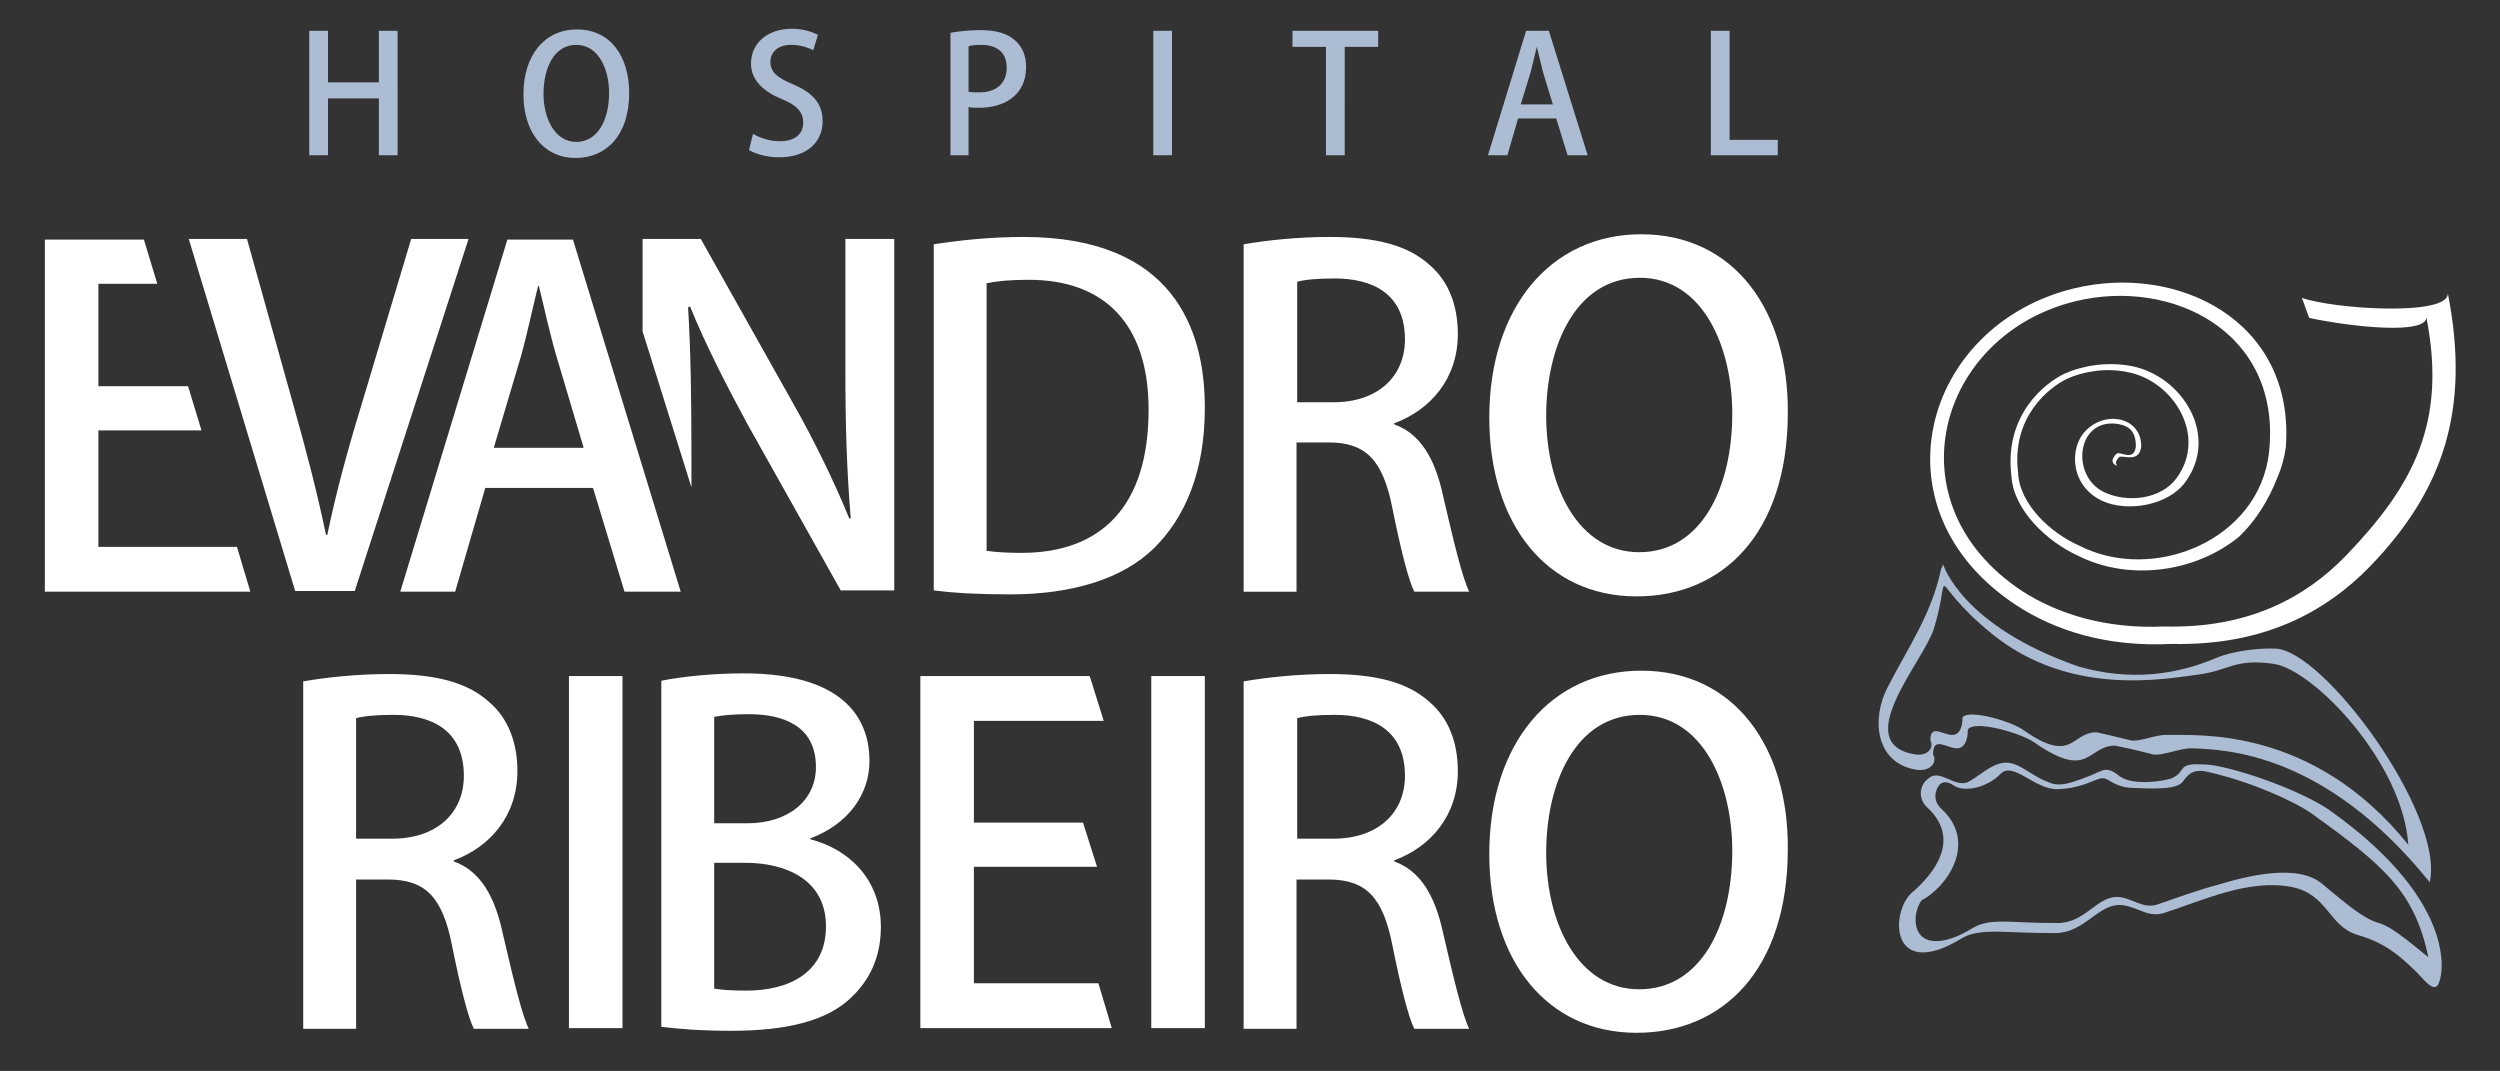 <?xml version="1.0" encoding="utf-8"?>
<!-- Generator: Adobe Illustrator 19.0.0, SVG Export Plug-In . SVG Version: 6.00 Build 0)  -->
<svg version="1.1"  xmlns="http://www.w3.org/2000/svg" xmlns:xlink="http://www.w3.org/1999/xlink" x="0px" y="0px"
	 viewBox="0 0 373.5 160" style="enable-background:new 0 0 373.5 160;" xml:space="preserve">
<rect x="0" y="0" width="373.5" height="160" fill="#333333" stroke="none"/>
<style type="text/css">
	.st0{fill-rule:evenodd;clip-rule:evenodd;fill:#FFFFFF;}
	.st1{fill-rule:evenodd;clip-rule:evenodd;fill:#ACBCD3;}
	.st2{fill:#FFFFFF;}
	.st3{fill:#ACBCD3;}
</style>
<g id="XMLID_41_">
	<path id="XMLID_39_" class="st0" d="M343.9,44.5c0.4,1,0.7,2,1.1,3c6.6,1.4,17.5,2.5,17.5-0.1c3.1,15.8-2,25.2-12,35.6
		c-6.1,6.3-14.6,10.9-27.1,10.6c-8.9,0.4-16-1.9-21.3-5.3C282.3,75.2,289.5,50,310.1,45c14.4-3.5,30.8,4.6,28.9,22.5
		c-1.4,13.2-17.3,19.7-28.4,14c-4.1-1.8-8.9-6.1-9.1-10.9c-1-8.3,4.6-12.7,7.3-14c2.4-1.1,5.8-1.7,9.1-1c6.8,1.3,11.9,9.5,7.3,15.8
		c-2.3,3.2-7.4,3.8-10.9,2.1c-4.9-2.4-4.1-10.8,1.8-10.2c1.4,0.2,3,0.6,3,3.4c-0.3,2.4-2.4,0.6-2.9,1.1c-0.9,0.9-0.7,1.5,0.1,1.8
		c-0.3-0.4-0.2-0.8,0.3-1.3c0.5-0.4,3,1,3.3-1.6c0-3-2.3-4-3.8-4.1c-2.2-0.2-4.5,1.1-5.5,3.2c-1.3,2.8-0.6,7.1,3.4,9
		c3.8,1.8,10,0.7,12.5-2.8c5.1-7-0.5-15.8-8-17.3c-3.6-0.7-7.3-0.1-10,1.1c-3,1.4-9.1,6.2-8,15.3c0.3,5.2,5.5,9.9,9.9,11.9
		c7.7,3.9,17.6,2.5,24.1-2.8c2.5-2.4,4.4-5.4,5.8-9c0.6-1.4,1-2.9,1.2-4.4c1.4-18.9-16.2-27.5-31.7-23.7c-22.5,5.5-30.3,33-8.6,47.3
		c5.8,3.8,13.5,6.3,23.3,5.8c13.6,0.3,22.9-4.7,29.6-11.6c11-11.4,15-23.5,11.6-40.8C366,47.3,348.7,46.2,343.9,44.5"/>
	<path id="XMLID_80_" class="st1" d="M287.9,120.6c5.1,4.7,1.2,9.8-2.3,12.8c-2.7,2.4-3.2,10.2,3.2,8.7c2.8-0.7,4.2-2.1,5.6-2.5
		c3.1-0.8,5.1-0.2,12.6-0.2c4.4,0,6.3-4.2,9.7-4.2c2.5,0.1,4.1,2,6.6,1.2c5.9-1.9,12.6-5.1,19-3.9c5.6,1.1,5.5,5.9,10,7.2
		c4.5,1.3,6.7,3.6,8.8,5.6c1.4,1.5,2.3,2.6,3,2c1-1,3.5-12.2-15.7-26c-3.4-2.5-11-5.5-16.4-6.7c-0.9-0.2-1.9-0.4-3.1-0.4h0
		c-3.7-0.2-2.3,1.1-4.3,2c-1,0.5-5.7,1.2-7.7-0.1c-0.1,0-0.1-0.1-0.2-0.1l0,0c-1.2-1-1.8-1.1-2.6-0.9c-0.1,0-0.1,0-0.2,0.1l-0.3,0.1
		l0,0c-0.3,0.1-0.6,0.3-0.9,0.4c-0.1,0-0.2,0.1-0.2,0.1c-2.3,0.9-3.7,1.4-4.9,1.4c-0.5,0-1.1-0.1-1.7-0.4c-2.9-1.1-4.7-3.5-7.2-2.7
		l0,0c-1.6,0.4-3.2,2-4.8,2.8c-2.1,0.7-4.2-2.2-5.9-0.5l0,0C286.8,117.3,286.5,119.3,287.9,120.6 M331.3,132.2c-3,0.8-6,1.9-8.9,2.9
		c-2.3,0.8-3.8-1-6.1-1.1c-3.1,0-4.8,3.9-8.9,3.9c-6.9,0-8.8-0.6-11.5,0.2c-1.3,0.4-2.6,1.7-5.1,2.3c-5.4,1.3-5.2-4-3.7-5.9
		c3.7-1.9,8.5-8.6,2.9-13.7c-1.2-1.1-1-2.7-0.2-3.6c0.3-0.3,1-0.6,2,0.1c1.7,1.2,5.2,0.3,7.1-1.7c1.9-1.9,5.1,2.4,8.5,2.3
		c3.4-0.1,5.2-1.3,6.4-1.6c1.2-0.3,1.7,1.2,4.5,1.4c2.7,0.1,6.8,0.4,7.8-0.9c0.8-1.1,1.4-1.8,3.2-1.6c0.4,0.1,0.9,0.2,1.3,0.3
		c0.3,0.1,0.5,0.1,0.8,0.2c4.8,1.2,11,3.8,13.9,5.8c11,7.9,15.4,11.7,17.5,21.5c-1.6-1.2-5.2-4.5-7.4-5.1c-2.2-0.6-4.7-2.7-8.4-5.8
		C343.3,128.9,335.6,130.9,331.3,132.2L331.3,132.2z M290.3,84.3L290.3,84.3c0,0,2.7,9.2,20.3,15.3c7.8,2.2,14.6,1.2,20.5-1.3
		c2.3-1,6.2-1.5,8.7-1.4c7.2-0.1,25.5,24.8,23.2,34.9c-15.8-19.6-30.8-19.8-35.5-20c-1.6-0.1-4.5,1.2-5.9,0.9
		c-2.6-0.7-4.6-1.1-5.6-1.3c-4.2,0-3.8,5.3-12.1-0.5c-2-1.4-9-3.4-9.9-1.9c0,1.9-0.7,2.8-1.6,2.8c-1.6,0-3.6-1.9-3.6,0.9
		c0.7,1.3-0.5,2.6-2.5,2.3c-6.2-1-6.7-7.7-4.3-12.3c3.2-6.2,6.6-11,8-17.7C290.2,84.7,290.2,84.5,290.3,84.3L290.3,84.3L290.3,84.3
		L290.3,84.3z M339.8,99.2c6,1,19.2,14.8,20,27c-14.4-17.9-31.8-16.3-36.1-16.4c-1.5-0.1-4.1,1.1-5.4,0.8c-2.4-0.6-4.2-1-5.1-1.2
		c-3.8,0-3.5,4.9-11-0.4c-1.9-1.3-8.2-3.1-9-1.8c0,1.7-0.6,2.6-1.5,2.6c-1.5,0-3.3-1.7-3.3,0.8c0.6,1.2-0.5,2.4-2.3,2.1
		c-9.8-1.6,1.2-13.8,2.8-18.7c3-9.8-1.4-7.5,8.7,0.7c11.7,9.5,25.9,6.7,30.7,6.1C333.1,100.2,333.8,98.3,339.8,99.2z"/>
	<path id="XMLID_67_" class="st2" d="M245,106.8c9.4,0,13.8,10.3,13.8,20.3c0,11.2-4.7,20.7-13.9,20.7c-9.1,0-13.9-9.8-13.9-20.4
		C231,117.1,235.3,106.8,245,106.8 M245.2,100.2c-13.5,0-22.7,10.9-22.7,27.4c0,15.9,8.6,26.7,22,26.7c12.8,0,22.6-9.3,22.6-27.5
		C267.2,111.7,259.2,100.2,245.2,100.2z M193.8,125.4v-18.1c1-0.3,2.9-0.5,5.6-0.5c5.7,0,10.5,2.3,10.5,9.1c0,5.6-4.1,9.4-10.7,9.4
		H193.8z M208.4,128.5c5.3-2,9.4-6.6,9.4-13.3c0-4.3-1.4-7.9-4.2-10.3c-3.3-3-8.1-4.2-15-4.2c-4.7,0-9.4,0.5-12.8,1.1v51.9h7.9
		v-22.3h4.8c5.6,0,8.1,2.7,9.5,9.7c1.3,6.5,2.5,11.1,3.3,12.6h8.2c-1-2-2.3-7.4-3.9-14.3c-1.2-5.6-3.4-9.3-7.3-10.7V128.5z
		 M172,153.6h8V101h-8V153.6z M164.1,146.9h-18.6v-17.4h18.4l-2.1-6.6h-16.3v-15.2h19.4l-2.1-6.7h-25.3v52.6h28.6L164.1,146.9z
		 M106.7,128.9h4.6c6.1,0,12.1,2.5,12.1,9.5c0,6.9-5.5,9.6-11.9,9.6c-2.1,0-3.6-0.1-4.8-0.3V128.9z M106.7,123v-15.9
		c1-0.2,2.5-0.4,5.2-0.4c4.9,0,10,1.6,10,7.9c0,4.9-4,8.4-10.3,8.4H106.7z M121.2,125.2c5.5-2.1,8.7-6.5,8.7-11.5
		c0-5.3-2.7-13.1-18.8-13.1c-4.7,0-9.3,0.5-12.3,1.1v51.7c2.3,0.3,5.8,0.6,10.4,0.6c8.7,0,14.4-1.6,17.9-4.9c1.9-1.8,4.5-5,4.5-10.6
		c0-7.3-5-11.7-10.5-13.1V125.2z M85,153.6h8V101h-8V153.6z M53.2,125.4v-18.1c1-0.3,2.9-0.5,5.6-0.5c5.7,0,10.5,2.3,10.5,9.1
		c0,5.6-4.1,9.4-10.7,9.4H53.2z M67.9,128.5c5.3-2,9.4-6.6,9.4-13.3c0-4.3-1.4-7.9-4.2-10.3c-3.3-3-8.1-4.2-15-4.2
		c-4.7,0-9.4,0.5-12.8,1.1v51.9h7.9v-22.3H58c5.6,0,8.1,2.7,9.5,9.7c1.3,6.5,2.5,11.1,3.3,12.6h8.2c-1-2-2.3-7.4-3.9-14.3
		c-1.2-5.6-3.4-9.3-7.3-10.7V128.5z"/>
	<path id="XMLID_22_" class="st2" d="M61.4,35.8L54,60.5c-2,6.5-3.8,13.1-5.1,19.4h-0.2c-1.3-6.3-3-12.8-4.9-19.5l-6.9-24.7h-8.7
		l15.9,52.6h8.9l17-52.6H61.4z"/>
	<path id="XMLID_63_" class="st2" d="M73.8,66.8L77.9,53c0.9-3.3,1.7-7.1,2.5-10.3h0.1c0.8,3.2,1.6,7,2.6,10.4l4.1,13.8H73.8z
		 M85.6,35.8h-9.8L59.8,88.4H68l4.5-15.5h16.1l4.7,15.5h8.4L85.6,35.8z"/>
	<path id="XMLID_19_" class="st2" d="M133.6,35.7h-7.3v19.4c0,8.4,0.2,15.1,0.8,22.3l-0.2,0.1c-2.3-5.6-5.2-11.6-8.5-17.4
		l-13.7-24.4H96v13.8l7.3,23.3v-4.2c0-9.2-0.1-16-0.5-22.7l0.3-0.1c2.4,5.9,5.6,12.1,8.7,17.8l13.8,24.6h8V35.7z"/>
	<path id="XMLID_55_" class="st2" d="M139.5,88.2c3,0.4,6.7,0.6,11.4,0.6c9.3,0,16.8-2.3,21.5-6.9c4.6-4.5,7.6-11.4,7.6-20.9v-0.1
		c0-11.7-4.7-25.5-27.1-25.5c-4.9,0-9.6,0.5-13.4,1.1V88.2z M147.5,42.3c1.4-0.3,3.4-0.5,6.2-0.5c11.3,0,17.9,6.6,17.9,19.4
		c0,14.5-7.1,21.4-19,21.4c-1.9,0-3.8-0.1-5.2-0.3V42.3z M208.4,63.2c5.3-2,9.4-6.6,9.4-13.3c0-4.3-1.4-7.9-4.2-10.3
		c-3.3-3-8.1-4.2-15-4.2c-4.7,0-9.4,0.5-12.8,1.1v51.9h7.9V66.1h4.8c5.6,0,8.1,2.7,9.5,9.7c1.3,6.5,2.5,11.1,3.3,12.6h8.2
		c-1-2-2.3-7.4-3.9-14.3c-1.2-5.6-3.4-9.3-7.3-10.7V63.2z M193.8,60.1V42.1c1-0.3,2.9-0.5,5.6-0.5c5.7,0,10.5,2.3,10.5,9.1
		c0,5.6-4.1,9.4-10.7,9.4H193.8z M245.2,35c-13.5,0-22.7,10.9-22.7,27.4c0,15.9,8.6,26.7,22,26.7c12.8,0,22.6-9.3,22.6-27.5
		C267.2,46.5,259.2,35,245.2,35z M245,41.5c9.4,0,13.8,10.3,13.8,20.3c0,11.2-4.7,20.7-13.9,20.7c-9.1,0-13.9-9.8-13.9-20.4
		C231,51.9,235.3,41.5,245,41.5z"/>
	<polygon id="XMLID_12_" class="st2" points="35.4,81.7 14.7,81.7 14.7,64.3 30.1,64.3 28.1,57.7 14.7,57.7 14.7,42.4 23.5,42.4
		21.5,35.8 6.7,35.8 6.7,88.4 37.4,88.4 	"/>
	<path id="XMLID_42_" class="st3" d="M265.6,20.9h-7.2V4.6h-2.8v18.6h10V20.9z M227.2,15.6l1.5-4.9c0.3-1.2,0.6-2.5,0.9-3.7h0
		c0.3,1.1,0.6,2.5,0.9,3.7l1.5,4.9H227.2z M231.4,4.6H228l-5.7,18.6h2.9l1.6-5.5h5.7l1.7,5.5h3L231.4,4.6z M206,4.6h-12.9V7h5v16.2
		h2.8V7h5V4.6z M172.3,23.2h2.8V4.6h-2.8V23.2z M144.7,6.9c0.4-0.1,1-0.2,1.9-0.2c2.3,0,3.8,1.1,3.8,3.4c0,2.4-1.6,3.7-4.1,3.7
		c-0.7,0-1.2,0-1.6-0.1V6.9z M141.9,23.2h2.8V16c0.5,0.1,1,0.1,1.6,0.1c3.4,0,7-1.6,7-6.1c0-1.7-0.6-3.1-1.7-4
		c-1.1-1-2.8-1.5-5.1-1.5c-1.9,0-3.4,0.2-4.5,0.4V23.2z M122.2,5.2c-0.8-0.4-2.1-0.9-3.9-0.9c-3.7,0-6.1,2.2-6.1,5.2
		c0,2.5,1.9,4.2,4.6,5.3c2.2,0.9,3.2,1.9,3.2,3.5c0,1.7-1.2,2.8-3.5,2.8c-1.5,0-3-0.5-4-1.1l-0.6,2.4c0.9,0.6,2.7,1.1,4.5,1.1
		c4.2,0,6.5-2.3,6.5-5.4c0-2.6-1.4-4.2-4.4-5.5c-2.4-1-3.4-1.8-3.4-3.4c0-1.2,0.9-2.5,3.1-2.5c1.5,0,2.7,0.5,3.3,0.8L122.2,5.2z
		 M86.1,6.7c3.3,0,4.9,3.6,4.9,7.2c0,4-1.7,7.3-4.9,7.3c-3.2,0-4.9-3.5-4.9-7.2C81.2,10.3,82.7,6.7,86.1,6.7z M86.2,4.4
		c-4.8,0-8,3.8-8,9.7c0,5.6,3,9.5,7.8,9.5c4.5,0,8-3.3,8-9.7C94,8.4,91.2,4.4,86.2,4.4z M59.4,4.6h-2.8v7.7H49V4.6h-2.8v18.6H49
		v-8.5h7.6v8.5h2.8V4.6z"/>
</g>
</svg>
